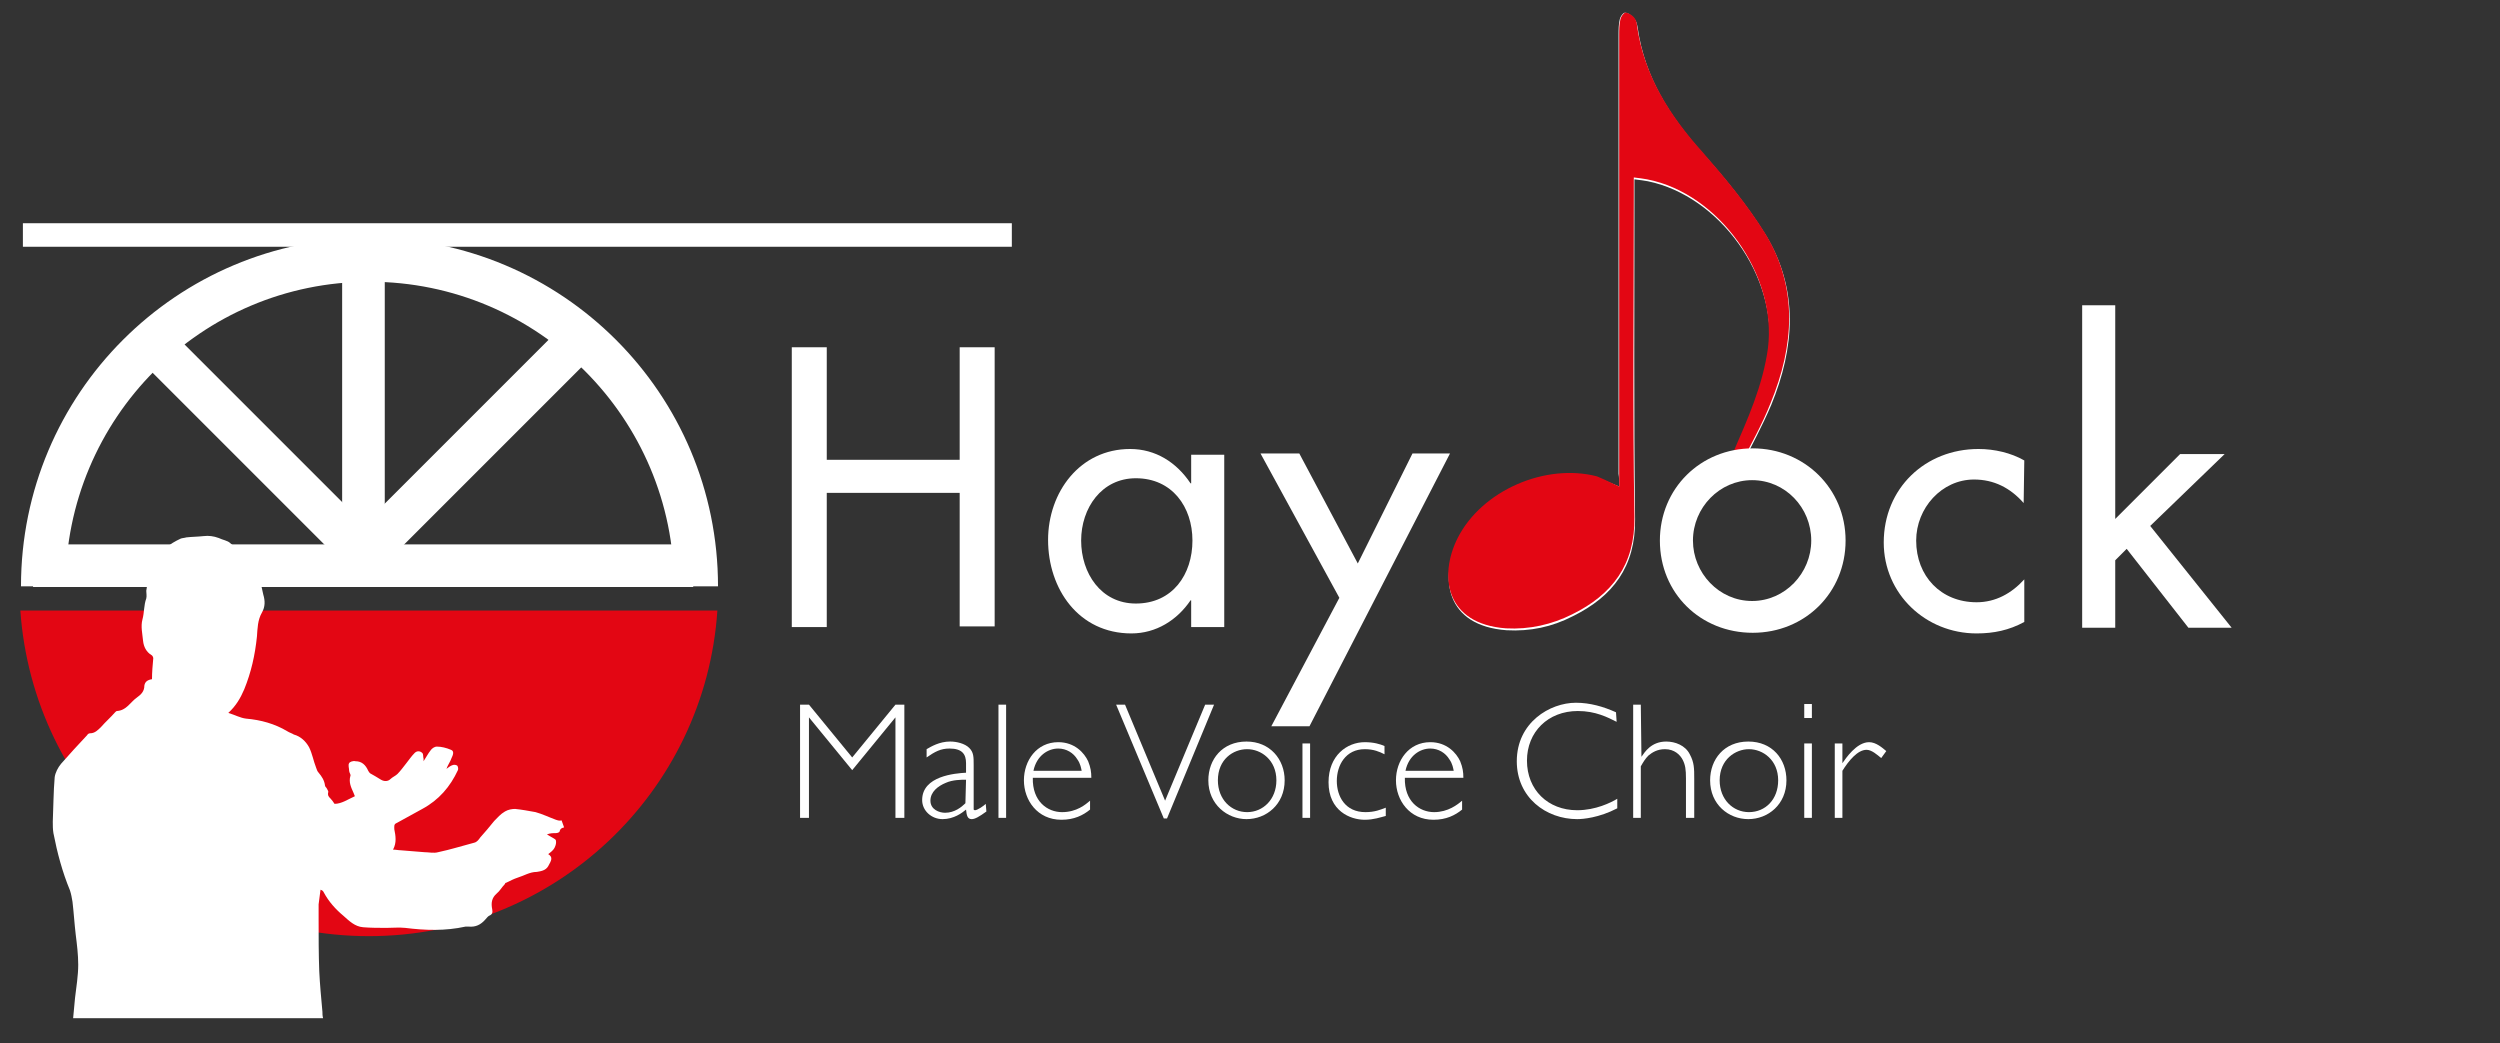 <?xml version="1.0" encoding="utf-8"?>
<!-- Generator: Adobe Illustrator 23.0.1, SVG Export Plug-In . SVG Version: 6.00 Build 0)  -->
<svg version="1.1" id="Layer_1" xmlns="http://www.w3.org/2000/svg" xmlns:xlink="http://www.w3.org/1999/xlink" x="0px" y="0px"
	 viewBox="0 0 393.1 164" style="enable-background:new 0 0 393.1 164;" xml:space="preserve">
<rect x="0" y="0" width="393.1" height="164" fill="#333333" stroke="none"/>
<style type="text/css">
	.st0{fill:#FFFFFF;}
	.st1{fill:#E30613;}
</style>
<g>
	<g>
		<path class="st0" d="M254.6,76.5c-1.3-0.5-2.3-1-3.4-1.3c-8.1-2.2-18.2,2.2-21.9,9.7c-3,6-2,13.5,7.6,14.2
			c3.7,0.2,7.1-0.5,10.4-2.2c6.3-3.1,9.9-7.8,9.8-15.3c-0.2-16.8-0.1-33.6-0.1-50.4v-3c0.9,0.1,1.5,0.2,2.1,0.3
			c11.3,2.3,20.4,15,19,26.5c-0.7,5.8-3.2,11.1-5.5,16.5c-0.4,0.9-0.7,1.9-1,2.8c0.2,0.2,0.4,0.3,0.6,0.5c0.5-0.5,1.2-0.9,1.6-1.5
			c1.6-3.2,3.3-6.3,4.7-9.6c3.7-9,4.4-18.2-0.9-26.8c-2.8-4.5-6.2-8.7-9.8-12.7c-5.2-5.8-9.2-12-10.3-19.9c-0.1-0.5-0.2-1-0.5-1.3
			C256.5,2.4,256,2,255.5,2c-0.3,0-0.7,0.6-0.8,1c-0.2,0.8-0.2,1.7-0.2,2.6c0,22.9,0,45.9,0,68.9C254.6,75.1,254.6,75.7,254.6,76.5"
			/>
		<path class="st1" d="M254.6,76.5c0-0.7,0-1.3,0-2c0-22.9,0-45.9,0-68.9c0-0.9,0-1.7,0.2-2.6c0.1-0.4,0.5-1,0.8-1
			c0.5,0,1,0.4,1.3,0.7c0.3,0.3,0.5,0.9,0.5,1.3c1.1,7.8,5.1,14.1,10.3,19.9c3.5,4,7,8.2,9.8,12.7c5.3,8.6,4.6,17.8,0.9,26.8
			c-1.3,3.3-3.1,6.5-4.7,9.6c-0.3,0.6-1,1-1.6,1.5c-0.2-0.2-0.4-0.3-0.6-0.5c0.3-1,0.7-1.9,1-2.8c2.3-5.3,4.7-10.6,5.5-16.5
			c1.4-11.5-7.7-24.3-19-26.5c-0.6-0.1-1.2-0.2-2.1-0.3v3c0,16.8-0.2,33.6,0.1,50.4c0.1,7.5-3.5,12.2-9.8,15.3
			c-3.2,1.6-6.7,2.4-10.4,2.2c-9.5-0.7-10.6-8.2-7.6-14.2c3.8-7.5,13.8-11.8,21.9-9.7C252.3,75.4,253.3,75.9,254.6,76.5"/>
		<path class="st1" d="M3.2,96c2,28.6,25.7,51.2,54.8,51.2c29.1,0,52.9-22.6,54.8-51.2"/>
		<path class="st0" d="M3.3,92.2c0-30.3,24.5-54.8,54.8-54.8s54.8,24.5,54.8,54.8 M106,92.2c0-26.4-21.4-47.9-47.9-47.9
			S10.3,65.8,10.3,92.2"/>
		<rect x="5.2" y="85.6" class="st0" width="103.8" height="6.7"/>
		<rect x="53.8" y="39.8" class="st0" width="6.7" height="50.4"/>
		
			<rect x="38.5" y="46.5" transform="matrix(0.707 -0.707 0.707 0.707 -38.485 50.576)" class="st0" width="6.7" height="50.4"/>
		
			<rect x="47.6" y="68.3" transform="matrix(0.707 -0.707 0.707 0.707 -29.361 72.471)" class="st0" width="50.4" height="6.7"/>
		<path class="st0" d="M88.7,130.1c-0.4,0.1-0.6,0.2-0.7,0.6c0,0.2-0.4,0.3-0.6,0.3c-0.4,0-0.9,0-1.4,0.2c0.2,0.1,0.3,0.2,0.5,0.3
			c0.3,0.2,0.8,0.4,0.9,0.6c0.1,0.4,0,0.8-0.2,1.2c-0.2,0.4-0.6,0.7-1,1c0.8,0.5,0.5,1,0,1.9c-0.4,0.7-1.2,0.8-1.8,0.9
			c-1.1,0-2,0.6-3,0.9c-0.6,0.2-1.2,0.5-1.8,0.8c-0.1,0-0.2,0.1-0.2,0.2c-0.5,0.5-0.8,1.1-1.3,1.5c-0.8,0.7-0.9,1.5-0.7,2.5
			c0.1,0.5,0,0.8-0.5,1c-0.2,0.1-0.4,0.4-0.6,0.6c-0.7,0.8-1.5,1.2-2.6,1.1c-0.2,0-0.3,0-0.5,0c-3.2,0.7-6.3,0.6-9.5,0.2
			c-1-0.1-1.9,0-2.9,0c-1.2,0-2.5,0-3.7-0.1c-1.3-0.1-2.2-1-3.1-1.8c-1.2-1-2.3-2.2-3.1-3.7c-0.1-0.2-0.2-0.3-0.5-0.4
			c-0.1,0.8-0.2,1.5-0.3,2.3c0,0.8,0,1.6,0,2.4c0,2.7,0,5.4,0.1,8.1c0.1,2.1,0.3,4.2,0.5,6.4c0,0.3,0,0.6,0.1,1H11.5
			c0.1-1.1,0.2-2.1,0.3-3.2c0.2-1.7,0.5-3.5,0.5-5.2c0-1.6-0.2-3.2-0.4-4.8c-0.2-1.7-0.3-3.4-0.5-5.1c-0.1-0.6-0.2-1.2-0.4-1.8
			c-1.2-2.9-2-5.9-2.6-9c-0.1-0.6-0.1-1.2-0.1-1.8c0.1-2.3,0.1-4.7,0.3-7c0.1-0.7,0.5-1.5,1-2.1c1.3-1.5,2.7-3,4.1-4.5
			c0.1-0.2,0.3-0.3,0.5-0.3c0.7,0,1.2-0.5,1.7-1c0.7-0.8,1.5-1.5,2.2-2.3c0.1-0.1,0.2-0.2,0.3-0.2c1.5-0.1,2.1-1.4,3.1-2.1
			c0.7-0.5,1.2-1,1.2-1.9c0.1-0.6,0.5-0.9,1.2-1c0-1.1,0.1-2.2,0.2-3.3c0-0.2-0.2-0.5-0.3-0.5c-0.8-0.5-1.2-1.3-1.3-2.2
			c-0.1-1.1-0.4-2.3-0.1-3.4c0.3-1.1,0.2-2.2,0.6-3.3c0.1-0.4,0-0.8,0-1.2c0.1-0.7,0.2-1.5,0.5-2.2c0.2-0.7,0.2-1.4,1-1.8
			c0.1-0.1,0.2-0.2,0.2-0.4c0.5-2,2-3,3.7-3.8c0.2-0.1,0.6-0.1,0.9-0.2c0.9-0.1,1.8-0.1,2.7-0.2c0.8-0.1,1.6,0,2.4,0.3
			c0.6,0.3,1.4,0.4,1.8,0.8c1,0.9,2.2,1.5,3.1,2.5c0.9,0.9,1.2,1.8,1.5,2.9c0.2,0.9,0.4,1.8,0.6,2.7c0.3,1,0.3,1.9-0.2,2.8
			c-0.7,1.2-0.7,2.5-0.8,3.8c-0.3,2.9-0.9,5.6-2,8.3c-0.6,1.4-1.3,2.6-2.5,3.7c1,0.3,1.9,0.8,2.8,0.9c2.3,0.2,4.5,0.8,6.5,2
			c0.3,0.2,0.7,0.3,1,0.5c1.1,0.3,1.9,1.1,2.4,2c0.5,1,0.7,2.2,1.1,3.2c0.1,0.3,0.2,0.6,0.4,0.8c0.5,0.6,0.9,1.2,1,2
			c0,0.2,0.2,0.3,0.3,0.5c0.1,0.2,0.3,0.5,0.2,0.6c-0.1,0.5,0.1,0.7,0.4,1c0.2,0.2,0.4,0.5,0.6,0.8c1.1,0,2.1-0.7,3.2-1.2
			c-0.1-0.2-0.1-0.3-0.2-0.5c-0.4-0.9-0.8-1.7-0.5-2.7c0.1-0.2-0.2-0.5-0.2-0.8c0-0.4-0.2-0.9,0-1.2c0.1-0.2,0.6-0.4,1-0.3
			c1,0,1.6,0.6,2,1.5c0.1,0.2,0.2,0.3,0.3,0.4c0.5,0.3,1.1,0.6,1.7,1c0.5,0.3,1.1,0.3,1.5-0.1c0.3-0.3,0.8-0.5,1.1-0.8
			c0.5-0.5,1-1.2,1.4-1.7c0.4-0.5,0.8-1.1,1.3-1.6c0.4-0.4,0.9-0.3,1.2,0c0.2,0.2,0.1,0.6,0.2,0.9c0,0.1,0,0.2,0,0.4
			c0.4-0.6,0.7-1.2,1.1-1.7c0.2-0.3,0.6-0.6,1-0.6c0.7,0,1.5,0.2,2.2,0.5c0.6,0.2,0.3,0.9,0.1,1.3c-0.2,0.6-0.6,1.1-0.8,1.7
			c0.3-0.2,0.6-0.5,1-0.6c0.2-0.1,0.6,0,0.7,0.1c0.1,0.1,0.2,0.5,0.1,0.7c-1.2,2.6-3,4.7-5.6,6.1c-1.3,0.7-2.7,1.5-4,2.2
			c-0.5,0.2-0.4,0.5-0.4,1c0.2,1,0.4,2.1-0.2,3.2c0.5,0,0.8,0.1,1.2,0.1c1.2,0.1,2.4,0.2,3.7,0.3c0.7,0,1.5,0.2,2.2,0
			c1.9-0.4,3.8-1,5.7-1.5c0.4-0.1,0.7-0.5,0.9-0.8c0.7-0.8,1.5-1.7,2.2-2.6c0.5-0.5,1-1.1,1.7-1.5c0.5-0.3,1.1-0.4,1.6-0.4
			c1,0.1,2.1,0.3,3.2,0.5c1.1,0.3,2.1,0.8,3.2,1.2c0.3,0.1,0.6,0.2,0.9,0.1"/>
	</g>
	<g>
		<path class="st0" d="M150.9,72.4V54.6h5.5v43.9h-5.5V77.5H130v21.1h-5.5V54.6h5.5v17.7H150.9z"/>
		<path class="st0" d="M192.5,98.6h-5.2v-4.2h-0.1c-2.1,3.1-5.4,5.2-9.3,5.2c-8.3,0-13.1-7-13.1-14.7c0-7.5,5-14.3,12.9-14.3
			c4,0,7.3,2.1,9.5,5.4h0.1v-4.5h5.2L192.5,98.6L192.5,98.6z M187.5,85c0-5.3-3.2-9.8-8.9-9.8c-5.4,0-8.6,4.7-8.6,9.8
			c0,5.1,3.1,9.9,8.6,9.9C184.4,94.9,187.5,90.3,187.5,85z"/>
		<path class="st0" d="M198.2,71.3h6.1l9.2,17.3l8.6-17.3h5.9l-22.1,42.9h-6L210.6,94L198.2,71.3z"/>
	</g>
	<g>
		<path class="st0" d="M290.2,85c0,8.2-6.4,14.5-14.6,14.5S261,93.3,261,85c0-8.2,6.4-14.5,14.6-14.5
			C283.7,70.5,290.2,76.8,290.2,85z M266.2,85c0,5.1,4.1,9.5,9.3,9.5s9.3-4.4,9.3-9.5c0-5.2-4.1-9.5-9.3-9.5
			C270.4,75.5,266.2,79.8,266.2,85z"/>
		<path class="st0" d="M318.2,79.1c-2.1-2.4-4.7-3.7-7.8-3.7c-5.1,0-9.1,4.5-9.1,9.6c0,5.6,3.9,9.7,9.5,9.7c3,0,5.5-1.4,7.5-3.6v6.7
			c-2.4,1.3-4.8,1.8-7.5,1.8c-8,0-14.6-6.2-14.6-14.3c0-8.5,6.5-14.7,14.9-14.7c2.5,0,5.1,0.6,7.2,1.8L318.2,79.1L318.2,79.1z"/>
		<path class="st0" d="M332.6,81.6l10.2-10.2h7l-11.7,11.3l12.8,16h-6.8l-9.7-12.4l-1.8,1.8v10.6h-5.2V48h5.2L332.6,81.6L332.6,81.6
			z"/>
	</g>
	<g>
		<rect x="3.6" y="35.1" class="st0" width="155.5" height="3.7"/>
	</g>
	<g>
		<path class="st0" d="M142.2,128.6h-1.4v-15.8l-6.8,8.3l-6.8-8.3v15.8h-1.4v-17.8h1.4l6.8,8.3l6.8-8.3h1.4V128.6z"/>
		<path class="st0" d="M155.1,127.6c-1.1,0.8-1.8,1.2-2.3,1.2c-0.7,0-0.8-0.6-0.9-1.5c-0.6,0.5-1.9,1.5-3.7,1.5
			c-1.7,0-3.2-1.3-3.2-3c0-3.8,5.2-4.2,6.9-4.3V120c0-1.4-0.6-2.3-2.6-2.3c-1.4,0-2.3,0.5-3.6,1.4v-1.3c0.7-0.4,2-1.2,3.7-1.2
			c1,0,2.3,0.3,3,1s0.7,1.4,0.7,2.7v6c0,0.3,0,1,0,1c0,0,0.1,0.1,0.2,0.1c0.4,0,1.4-0.7,1.7-1L155.1,127.6L155.1,127.6z
			 M151.9,122.6c-0.7,0-2.1,0-3.2,0.5c-1.2,0.5-2.4,1.4-2.4,2.8c0,1.4,1.4,1.9,2.3,1.9c1.5,0,2.6-0.9,3.2-1.5L151.9,122.6
			L151.9,122.6z"/>
		<path class="st0" d="M158.3,128.6H157v-17.8h1.2V128.6z"/>
		<path class="st0" d="M162.4,122.3c-0.1,3.7,2.3,5.4,4.6,5.4s3.7-1.2,4.4-1.8v1.4c-1.1,0.9-2.5,1.6-4.5,1.6c-3.8,0-5.9-3.1-5.9-6.2
			s2-6,5.4-6c2.6,0,4.1,1.7,4.7,3c0.4,1,0.5,1.7,0.5,2.6H162.4z M170.1,121.3c-0.1-0.5-0.2-1.2-0.7-1.9c-0.6-1-1.7-1.7-3-1.7
			c-1.6,0-3.4,1.1-3.9,3.5H170.1z"/>
		<path class="st0" d="M183.5,128.7H183l-7.5-17.9h1.4l6.3,15.1l6.3-15.1h1.4L183.5,128.7z"/>
		<path class="st0" d="M202,122.7c0,3.8-2.9,6.1-6,6.1c-3,0-6-2.3-6-6.1c0-3.3,2.2-6.1,6-6.1C199.7,116.6,202,119.4,202,122.7z
			 M191.5,122.7c0,3,2.1,5,4.6,5c2.5,0,4.6-2,4.6-5c0-3.2-2.4-4.9-4.6-4.9C193.9,117.8,191.5,119.4,191.5,122.7z"/>
		<path class="st0" d="M206,112.9h-1.2v-2.2h1.2V112.9z M206,128.6h-1.2v-11.7h1.2V128.6z"/>
		<path class="st0" d="M217.7,118.6c-0.8-0.4-1.7-0.8-3.1-0.8c-3,0-4.4,2.5-4.4,5c0,2.4,1.3,4.9,4.5,4.9c1.5,0,2.4-0.4,3.2-0.7v1.3
			c-0.8,0.2-1.9,0.6-3.3,0.6c-2.3,0-5.7-1.4-5.7-5.9c0-4.2,2.9-6.3,5.7-6.3c1.4,0,2.4,0.3,3.1,0.6L217.7,118.6L217.7,118.6z"/>
		<path class="st0" d="M220.9,122.3c-0.1,3.7,2.3,5.4,4.6,5.4c2.2,0,3.7-1.2,4.4-1.8v1.4c-1.1,0.9-2.5,1.6-4.5,1.6
			c-3.8,0-5.9-3.1-5.9-6.2s2-6,5.4-6c2.6,0,4.1,1.7,4.7,3c0.4,1,0.5,1.7,0.5,2.6H220.9z M228.6,121.3c-0.1-0.5-0.2-1.2-0.7-1.9
			c-0.6-1-1.7-1.7-3-1.7c-1.6,0-3.4,1.1-3.9,3.5H228.6z"/>
		<path class="st0" d="M254.2,113.5c-1.4-0.7-3.3-1.7-6.1-1.7c-4.7,0-8,3.3-8,7.8c0,4.6,3.3,7.8,7.9,7.8c2.9,0,5.3-1.2,6.3-1.8v1.5
			c-2.9,1.5-5.4,1.7-6.3,1.7c-4.9,0-9.5-3.4-9.5-9.1c0-6.1,5.2-9.2,9.3-9.2c2.2,0,4.3,0.6,6.3,1.5L254.2,113.5L254.2,113.5z"/>
		<path class="st0" d="M258.1,119c0.5-0.7,1.5-2.4,3.9-2.4c1.4,0,3,0.6,3.7,2c0.7,1.3,0.7,2.2,0.7,3.9v6.1h-1.3v-6.2
			c0-1.4-0.1-2.1-0.5-2.9c-0.4-0.8-1.3-1.7-2.8-1.7c-1.2,0-2,0.5-2.6,1c-0.5,0.5-0.8,1-1.2,1.7v8.1h-1.2v-17.8h1.2L258.1,119
			L258.1,119z"/>
		<path class="st0" d="M280.9,122.7c0,3.8-2.9,6.1-6,6.1s-6-2.3-6-6.1c0-3.3,2.2-6.1,6-6.1C278.7,116.6,280.9,119.4,280.9,122.7z
			 M270.4,122.7c0,3,2.1,5,4.6,5c2.6,0,4.6-2,4.6-5c0-3.2-2.4-4.9-4.6-4.9C272.9,117.8,270.4,119.4,270.4,122.7z"/>
		<path class="st0" d="M284.9,112.9h-1.2v-2.2h1.2V112.9z M284.9,128.6h-1.2v-11.7h1.2V128.6z"/>
		<path class="st0" d="M295.8,119.2c-0.6-0.5-1.5-1.3-2.3-1.3c-1.4,0-2.8,1.7-3.8,3.3v7.4h-1.2v-11.7h1.2v3.1
			c0.5-0.7,2.2-3.3,4.2-3.3c1.1,0,2.1,0.9,2.7,1.4L295.8,119.2z"/>
	</g>
</g>
</svg>
